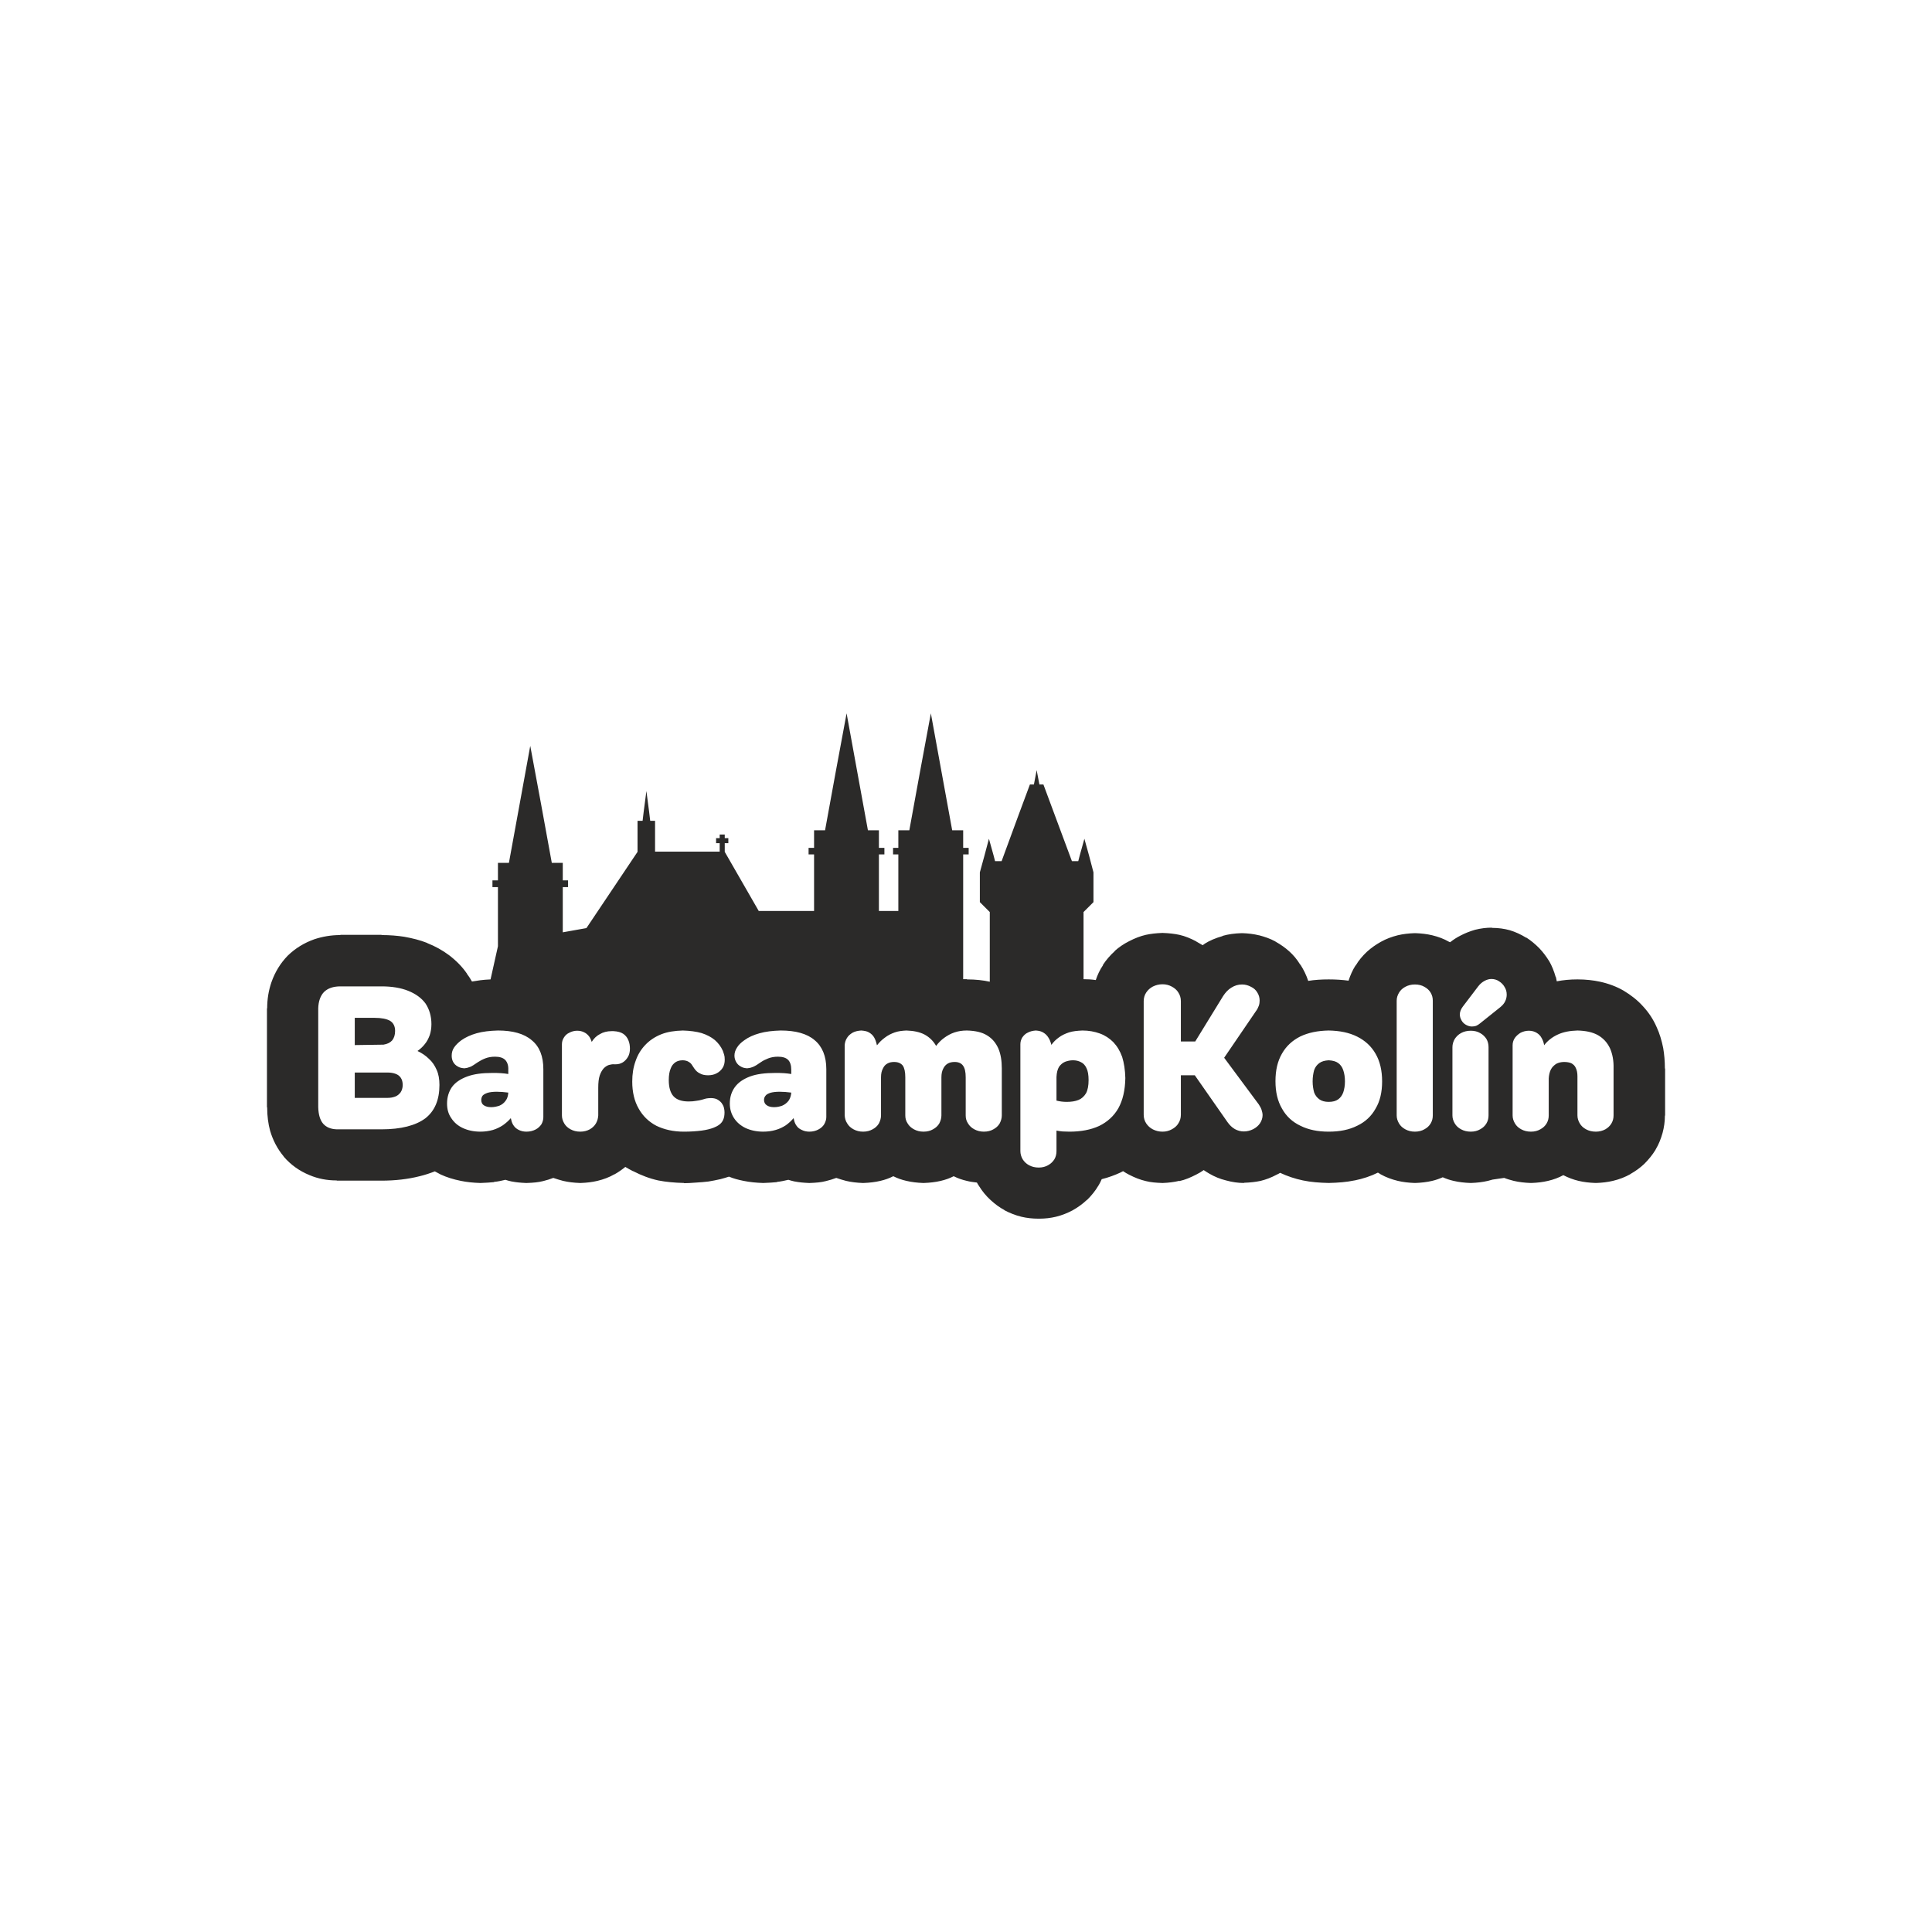 <?xml version="1.0" encoding="UTF-8"?>
<!-- Creator: CorelDRAW 2020 (64-Bit) -->
<svg xmlns="http://www.w3.org/2000/svg" xmlns:xlink="http://www.w3.org/1999/xlink" xmlns:xodm="http://www.corel.com/coreldraw/odm/2003" xml:space="preserve" width="250px" height="250px" version="1.1" style="shape-rendering:geometricPrecision; text-rendering:geometricPrecision; image-rendering:optimizeQuality; fill-rule:evenodd; clip-rule:evenodd" viewBox="0 0 91.49 91.49">
 <defs>
  <style type="text/css">
   <![CDATA[
    .fil0 {fill:none}
    .fil1 {fill:#2B2A29;fill-rule:nonzero}
   ]]>
  </style>
 </defs>
 <g id="Vrstva_x0020_1">
  <rect class="fil0" width="91.49" height="91.49"></rect>
  <path class="fil1" d="M22.12 46.13c0.09,0.11 0.16,0.23 0.23,0.35 0.14,-0.02 0.27,-0.04 0.39,-0.06 0.14,-0.02 0.3,-0.03 0.49,-0.04l0.35 -1.57 0 -2.8 -0.26 0 0 -0.32 0.26 0 0 -0.83 0.52 0 0.5 -2.74 0.51 -2.8 0.52 2.8 0.5 2.74 0.52 0 0 0.83 0.25 0 0 0.32 -0.25 0 0 2.14 1.12 -0.2 2.42 -3.61 0 -1.47 0.24 0 0.05 -0.42 0.13 -0.99 0.13 0.99 0.05 0.42 0.23 0 0 1.46 3.06 0 0 -0.4 -0.17 0 0 -0.24 0.17 0 0 -0.17 0.24 0 0 0.17 0.17 0 0 0.24 -0.17 0 0 0.41 1.61 2.8 2.62 0 0 -2.68 -0.26 0 0 -0.31 0.26 0 0 -0.83 0.52 0 0.5 -2.74 0.52 -2.8 0.51 2.8 0.5 2.74 0.52 0 0 0.83 0.26 0 0 0.31 -0.26 0 0 2.68 0.92 0 0 -2.68 -0.25 0 0 -0.31 0.25 0 0 -0.83 0.52 0 0.5 -2.74 0.52 -2.8 0.51 2.8 0.5 2.74 0.52 0 0 0.83 0.26 0 0 0.31 -0.26 0 0 5.91c0.06,0 0.12,0 0.17,0l0.01 0.01c0.41,0 0.77,0.04 1.08,0.11l0 -3.3 -0.47 -0.47 0 -1.41 0.22 -0.8 0.21 -0.79 0.22 0.79 0.07 0.27 0.31 0 0.79 -2.15 0.55 -1.48 0.19 0 0.13 -0.68 0.13 0.68 0.19 0 0.55 1.48 0.8 2.15 0.3 0 0.07 -0.27 0.22 -0.79 0.22 0.79 0.21 0.8 0 1.41 -0.47 0.47 0 3.18c0.18,0 0.38,0.01 0.58,0.04 0.08,-0.24 0.19,-0.48 0.34,-0.7l0 -0.02c0.15,-0.23 0.34,-0.45 0.56,-0.65l0 -0.01c0.19,-0.17 0.42,-0.33 0.68,-0.46l0 0c0.27,-0.14 0.53,-0.24 0.79,-0.3 0.23,-0.05 0.49,-0.08 0.77,-0.09l0.04 0c0.29,0.01 0.55,0.04 0.78,0.09 0.27,0.06 0.53,0.17 0.8,0.31l-0.01 0c0.11,0.06 0.21,0.12 0.31,0.18 0.02,-0.02 0.05,-0.03 0.08,-0.05l0 -0.01c0.25,-0.16 0.54,-0.28 0.86,-0.37l0 -0.01c0.27,-0.08 0.58,-0.12 0.91,-0.13l0.03 0c0.28,0.01 0.54,0.04 0.78,0.1l0.01 0c0.27,0.07 0.53,0.16 0.77,0.29l0.01 0.01c0.25,0.14 0.46,0.29 0.65,0.46 0.19,0.17 0.37,0.38 0.52,0.63l0.01 0c0.16,0.25 0.28,0.5 0.37,0.77 0.3,-0.05 0.63,-0.07 0.97,-0.07 0.33,0 0.65,0.02 0.94,0.06 0.08,-0.25 0.19,-0.5 0.33,-0.72l0.01 0c0.14,-0.24 0.32,-0.45 0.53,-0.65 0.21,-0.19 0.43,-0.34 0.66,-0.47 0.25,-0.14 0.52,-0.24 0.8,-0.31 0.25,-0.06 0.52,-0.09 0.8,-0.1l0.03 0c0.28,0.01 0.55,0.04 0.8,0.1 0.29,0.07 0.56,0.17 0.8,0.31l0 0 0.05 0.02c0.15,-0.12 0.32,-0.23 0.5,-0.32 0.21,-0.11 0.44,-0.2 0.68,-0.27 0.28,-0.07 0.54,-0.1 0.78,-0.1l0.03 0.01c0.3,0 0.58,0.04 0.83,0.11 0.27,0.08 0.53,0.2 0.79,0.36l0 -0.01c0.22,0.14 0.42,0.31 0.61,0.5 0.18,0.19 0.33,0.39 0.46,0.6l0.02 0.03c0.12,0.21 0.22,0.46 0.3,0.74l0.01 0c0.01,0.07 0.03,0.13 0.04,0.2l0 0c0.31,-0.06 0.63,-0.09 0.97,-0.09l0.02 0c0.38,0 0.74,0.04 1.06,0.11 0.41,0.09 0.78,0.23 1.11,0.42l0 0c0.35,0.21 0.66,0.45 0.92,0.74 0.27,0.29 0.49,0.62 0.65,0.99 0.14,0.3 0.24,0.64 0.31,0.99 0.05,0.3 0.08,0.62 0.08,0.97l0.01 0 0 2.22 -0.01 0.02c0,0.28 -0.04,0.55 -0.11,0.81 -0.08,0.28 -0.18,0.54 -0.32,0.77l-0.02 0.04c-0.14,0.23 -0.32,0.45 -0.53,0.66 -0.19,0.18 -0.41,0.34 -0.66,0.48l0.01 0c-0.25,0.14 -0.53,0.25 -0.83,0.32 -0.25,0.06 -0.51,0.09 -0.79,0.1l-0.04 0c-0.28,-0.01 -0.55,-0.04 -0.8,-0.1 -0.25,-0.06 -0.49,-0.15 -0.72,-0.27 -0.22,0.12 -0.46,0.21 -0.72,0.27 -0.25,0.06 -0.51,0.09 -0.79,0.1l-0.04 0c-0.28,-0.01 -0.55,-0.04 -0.8,-0.1 -0.15,-0.04 -0.3,-0.08 -0.45,-0.14l-0.55 0.08c-0.07,0.02 -0.15,0.04 -0.22,0.06 -0.25,0.06 -0.52,0.09 -0.8,0.1l-0.03 0c-0.28,-0.01 -0.55,-0.04 -0.8,-0.1 -0.18,-0.04 -0.35,-0.1 -0.51,-0.17 -0.16,0.07 -0.33,0.13 -0.5,0.17 -0.25,0.06 -0.52,0.09 -0.8,0.1l-0.03 0c-0.28,-0.01 -0.55,-0.04 -0.8,-0.1 -0.29,-0.07 -0.56,-0.17 -0.81,-0.31l0 0c-0.04,-0.03 -0.08,-0.05 -0.13,-0.08 -0.34,0.17 -0.71,0.29 -1.1,0.37l-0.01 0c-0.38,0.08 -0.78,0.11 -1.22,0.12 -0.44,-0.01 -0.84,-0.04 -1.22,-0.12 -0.38,-0.08 -0.74,-0.2 -1.08,-0.36 -0.05,0.03 -0.1,0.06 -0.15,0.08l-0.02 0.01c-0.26,0.14 -0.51,0.23 -0.75,0.29 -0.23,0.05 -0.49,0.08 -0.78,0.09l-0.02 0.01c-0.27,0 -0.55,-0.04 -0.84,-0.12 -0.29,-0.07 -0.55,-0.18 -0.79,-0.32l0 0c-0.09,-0.05 -0.18,-0.11 -0.27,-0.17 -0.11,0.08 -0.23,0.15 -0.35,0.21l0 0c-0.27,0.14 -0.53,0.25 -0.8,0.31l-0.01 -0.01c-0.25,0.06 -0.51,0.09 -0.77,0.1l-0.04 0c-0.28,-0.01 -0.54,-0.03 -0.77,-0.09 -0.26,-0.06 -0.52,-0.16 -0.79,-0.3l0 0c-0.1,-0.05 -0.2,-0.11 -0.29,-0.17 -0.03,0.02 -0.07,0.04 -0.1,0.05l-0.01 0.01c-0.28,0.13 -0.58,0.24 -0.9,0.32 -0.04,0.1 -0.09,0.19 -0.14,0.28l-0.02 0.03c-0.14,0.24 -0.32,0.46 -0.53,0.67l-0.01 0c-0.2,0.19 -0.42,0.35 -0.67,0.49l0 0c-0.24,0.13 -0.51,0.24 -0.8,0.31 -0.25,0.06 -0.51,0.09 -0.79,0.09l-0.04 0c-0.28,0 -0.55,-0.03 -0.8,-0.09 -0.29,-0.07 -0.56,-0.18 -0.81,-0.31l0 -0.01c-0.23,-0.12 -0.44,-0.28 -0.65,-0.47 -0.21,-0.19 -0.39,-0.41 -0.54,-0.65l0 0c-0.04,-0.06 -0.08,-0.12 -0.11,-0.18 -0.17,-0.02 -0.33,-0.04 -0.48,-0.08 -0.22,-0.05 -0.42,-0.12 -0.62,-0.22 -0.19,0.1 -0.4,0.17 -0.61,0.22 -0.25,0.06 -0.52,0.09 -0.8,0.1l-0.04 0c-0.27,-0.01 -0.54,-0.04 -0.79,-0.1 -0.22,-0.05 -0.42,-0.12 -0.62,-0.22 -0.19,0.1 -0.4,0.17 -0.61,0.22 -0.25,0.06 -0.52,0.09 -0.8,0.1l-0.04 0c-0.27,-0.01 -0.54,-0.04 -0.79,-0.1 -0.16,-0.04 -0.31,-0.09 -0.46,-0.14 -0.16,0.06 -0.32,0.11 -0.49,0.15 -0.22,0.06 -0.48,0.08 -0.76,0.09l-0.05 0c-0.24,-0.01 -0.46,-0.03 -0.66,-0.07l-0.01 0c-0.1,-0.02 -0.2,-0.05 -0.3,-0.08 -0.17,0.04 -0.35,0.08 -0.54,0.1l0 0.01c-0.19,0.02 -0.4,0.03 -0.64,0.04l-0.02 0c-0.32,-0.01 -0.63,-0.04 -0.92,-0.1 -0.25,-0.05 -0.48,-0.11 -0.69,-0.2 -0.12,0.04 -0.26,0.08 -0.41,0.12 -0.18,0.04 -0.37,0.08 -0.56,0.11l0 0c-0.18,0.02 -0.37,0.04 -0.57,0.05 -0.25,0.02 -0.45,0.03 -0.59,0.03l0 -0.01c-0.45,-0.01 -0.86,-0.05 -1.22,-0.12 -0.41,-0.09 -0.8,-0.24 -1.19,-0.44l-0.01 0c-0.12,-0.06 -0.24,-0.13 -0.36,-0.2 -0.16,0.13 -0.33,0.25 -0.51,0.35l-0.01 0c-0.24,0.14 -0.51,0.24 -0.8,0.31 -0.25,0.06 -0.51,0.09 -0.79,0.1l-0.04 0c-0.28,-0.01 -0.55,-0.04 -0.8,-0.1 -0.16,-0.04 -0.31,-0.09 -0.46,-0.14 -0.15,0.06 -0.32,0.11 -0.48,0.15 -0.23,0.06 -0.48,0.08 -0.77,0.09l-0.05 0c-0.24,-0.01 -0.46,-0.03 -0.66,-0.07l-0.01 0c-0.1,-0.02 -0.2,-0.05 -0.3,-0.08 -0.16,0.04 -0.34,0.08 -0.54,0.1l0 0.01c-0.18,0.02 -0.39,0.03 -0.63,0.04l-0.02 0c-0.33,-0.01 -0.63,-0.04 -0.92,-0.1 -0.35,-0.07 -0.67,-0.17 -0.95,-0.3 -0.09,-0.05 -0.19,-0.1 -0.28,-0.15 -0.23,0.09 -0.47,0.17 -0.72,0.23 -0.55,0.14 -1.16,0.21 -1.81,0.21l-2.11 0 -0.01 -0.01c-0.45,0 -0.88,-0.08 -1.28,-0.25 -0.49,-0.2 -0.89,-0.49 -1.22,-0.87l-0.01 -0.02c-0.3,-0.36 -0.51,-0.77 -0.64,-1.21 -0.09,-0.33 -0.14,-0.7 -0.14,-1.11l-0.01 -0.01 0 -4.68 0.01 0c0,-0.44 0.07,-0.85 0.2,-1.23 0.17,-0.49 0.43,-0.91 0.77,-1.26l0.01 -0.01c0.35,-0.34 0.77,-0.6 1.25,-0.77 0.39,-0.13 0.8,-0.2 1.23,-0.2l0.01 -0.01 1.95 0 0 0.01c0.39,0 0.75,0.03 1.07,0.08 0.39,0.07 0.75,0.16 1.08,0.29l0.01 0.01c0.38,0.15 0.72,0.34 1.03,0.57 0.34,0.26 0.63,0.55 0.86,0.89l0 0.01zm29.14 2.67c-0.24,0.01 -0.45,0.03 -0.64,0.09 -0.18,0.06 -0.35,0.14 -0.48,0.24 -0.14,0.1 -0.26,0.22 -0.35,0.35l-0.01 -0.03c-0.03,-0.11 -0.07,-0.22 -0.13,-0.31 -0.06,-0.1 -0.14,-0.18 -0.24,-0.24 -0.09,-0.06 -0.21,-0.09 -0.36,-0.1 -0.14,0.01 -0.27,0.04 -0.38,0.1 -0.11,0.05 -0.19,0.13 -0.26,0.23 -0.06,0.1 -0.09,0.21 -0.09,0.32l0 5.06c0,0.14 0.04,0.27 0.11,0.39 0.07,0.11 0.17,0.21 0.3,0.28 0.13,0.07 0.28,0.11 0.46,0.11 0.17,0 0.32,-0.04 0.44,-0.11 0.13,-0.07 0.23,-0.17 0.3,-0.28 0.07,-0.12 0.1,-0.25 0.1,-0.39l0 -0.97c0.1,0.02 0.19,0.03 0.29,0.04 0.1,0 0.21,0.01 0.32,0.01 0.55,0 1.02,-0.09 1.41,-0.27 0.39,-0.19 0.7,-0.47 0.91,-0.84 0.21,-0.38 0.32,-0.85 0.33,-1.43 -0.01,-0.38 -0.06,-0.71 -0.15,-1 -0.1,-0.28 -0.24,-0.51 -0.42,-0.7 -0.18,-0.18 -0.39,-0.32 -0.64,-0.41 -0.25,-0.09 -0.52,-0.14 -0.82,-0.14zm8.35 3.5l-1.64 -2.21 1.5 -2.2c0.07,-0.09 0.11,-0.18 0.14,-0.26 0.03,-0.08 0.04,-0.17 0.04,-0.25 0,-0.14 -0.04,-0.27 -0.11,-0.38 -0.07,-0.12 -0.17,-0.21 -0.3,-0.27 -0.13,-0.07 -0.27,-0.11 -0.42,-0.11 -0.19,0 -0.35,0.05 -0.51,0.15 -0.15,0.09 -0.28,0.23 -0.39,0.4l-1.32 2.15 -0.68 0 0 -1.91c0,-0.15 -0.04,-0.29 -0.12,-0.41 -0.07,-0.12 -0.18,-0.21 -0.31,-0.28 -0.13,-0.07 -0.27,-0.11 -0.44,-0.11 -0.17,0 -0.32,0.04 -0.46,0.11 -0.13,0.07 -0.23,0.16 -0.31,0.28 -0.08,0.12 -0.12,0.26 -0.12,0.41l0 5.38c0,0.15 0.04,0.29 0.12,0.41 0.08,0.12 0.18,0.21 0.31,0.28 0.14,0.07 0.29,0.11 0.46,0.11 0.17,0 0.31,-0.04 0.44,-0.11 0.13,-0.07 0.24,-0.16 0.31,-0.28 0.08,-0.12 0.12,-0.26 0.12,-0.41l0 -1.87 0.66 0 1.55 2.22c0.1,0.14 0.21,0.25 0.35,0.33 0.13,0.07 0.27,0.11 0.42,0.11 0.16,0 0.31,-0.04 0.45,-0.11 0.13,-0.07 0.24,-0.16 0.32,-0.28 0.07,-0.11 0.12,-0.24 0.12,-0.38 0,-0.08 -0.02,-0.17 -0.05,-0.26 -0.03,-0.09 -0.08,-0.17 -0.13,-0.25zm15.09 -3.5c-0.36,0.01 -0.67,0.07 -0.93,0.19 -0.26,0.12 -0.48,0.29 -0.65,0.51l0 -0.02c-0.02,-0.12 -0.06,-0.23 -0.12,-0.33 -0.05,-0.1 -0.13,-0.18 -0.23,-0.24 -0.1,-0.06 -0.22,-0.1 -0.37,-0.1 -0.15,0 -0.28,0.04 -0.4,0.1 -0.11,0.07 -0.2,0.15 -0.27,0.25 -0.07,0.11 -0.1,0.22 -0.1,0.34l0 3.32c0,0.14 0.04,0.26 0.11,0.38 0.07,0.12 0.17,0.21 0.3,0.28 0.13,0.07 0.28,0.11 0.46,0.11 0.17,0 0.32,-0.04 0.44,-0.11 0.13,-0.07 0.23,-0.16 0.3,-0.28 0.07,-0.12 0.1,-0.24 0.1,-0.38l0 -1.75c0.01,-0.16 0.04,-0.3 0.1,-0.42 0.06,-0.12 0.15,-0.2 0.25,-0.27 0.11,-0.06 0.24,-0.09 0.38,-0.09 0.13,0 0.25,0.02 0.34,0.06 0.09,0.05 0.17,0.12 0.21,0.22 0.05,0.1 0.08,0.23 0.08,0.4l0 1.85c0,0.14 0.04,0.26 0.11,0.38 0.07,0.12 0.17,0.21 0.3,0.28 0.13,0.07 0.28,0.11 0.46,0.11 0.17,0 0.32,-0.04 0.45,-0.11 0.12,-0.07 0.22,-0.16 0.29,-0.28 0.07,-0.12 0.1,-0.24 0.1,-0.38l0 -2.22c0.01,-0.37 -0.05,-0.69 -0.17,-0.96 -0.13,-0.27 -0.31,-0.47 -0.57,-0.62 -0.25,-0.14 -0.57,-0.21 -0.97,-0.22zm-4.07 -2.44c-0.11,0 -0.22,0.03 -0.33,0.09 -0.11,0.06 -0.21,0.14 -0.3,0.26l-0.73 0.96c-0.09,0.12 -0.14,0.25 -0.14,0.37 0,0.1 0.03,0.19 0.08,0.28 0.05,0.09 0.12,0.16 0.21,0.21 0.09,0.05 0.18,0.08 0.28,0.08 0.07,0 0.14,-0.01 0.2,-0.03 0.07,-0.03 0.13,-0.07 0.19,-0.12l0.95 -0.76c0.11,-0.09 0.19,-0.18 0.24,-0.29 0.05,-0.1 0.07,-0.21 0.07,-0.31 0,-0.13 -0.03,-0.25 -0.1,-0.36 -0.06,-0.11 -0.15,-0.2 -0.26,-0.27 -0.1,-0.07 -0.23,-0.11 -0.36,-0.11zm-0.98 2.45c-0.18,0 -0.33,0.04 -0.46,0.11 -0.13,0.07 -0.23,0.17 -0.3,0.28 -0.07,0.12 -0.11,0.25 -0.11,0.39l0 3.23c0,0.14 0.04,0.26 0.11,0.38 0.07,0.12 0.17,0.21 0.3,0.28 0.13,0.07 0.28,0.11 0.46,0.11 0.17,0 0.32,-0.04 0.44,-0.11 0.13,-0.07 0.23,-0.16 0.3,-0.28 0.07,-0.12 0.1,-0.24 0.1,-0.38l0 -3.23c0,-0.14 -0.03,-0.27 -0.1,-0.39 -0.07,-0.11 -0.17,-0.21 -0.3,-0.28 -0.12,-0.07 -0.27,-0.11 -0.44,-0.11zm-2.65 -2.19c-0.17,0 -0.32,0.04 -0.45,0.11 -0.13,0.07 -0.23,0.16 -0.3,0.28 -0.07,0.12 -0.11,0.24 -0.11,0.38l0 5.43c0,0.14 0.04,0.26 0.11,0.38 0.07,0.12 0.17,0.21 0.3,0.28 0.13,0.07 0.28,0.11 0.45,0.11 0.18,0 0.33,-0.04 0.45,-0.11 0.13,-0.07 0.23,-0.16 0.3,-0.28 0.07,-0.12 0.1,-0.24 0.1,-0.38l0 -5.43c0,-0.14 -0.03,-0.26 -0.1,-0.38 -0.07,-0.12 -0.17,-0.21 -0.3,-0.28 -0.12,-0.07 -0.27,-0.11 -0.45,-0.11zm-4.08 6.97c0.53,0 0.97,-0.09 1.35,-0.28 0.38,-0.18 0.67,-0.45 0.87,-0.81 0.21,-0.35 0.31,-0.78 0.31,-1.29 0,-0.51 -0.1,-0.95 -0.31,-1.31 -0.2,-0.35 -0.49,-0.62 -0.87,-0.81 -0.38,-0.19 -0.82,-0.28 -1.35,-0.29 -0.52,0.01 -0.96,0.1 -1.34,0.28 -0.38,0.19 -0.67,0.46 -0.87,0.81 -0.21,0.36 -0.31,0.79 -0.31,1.31 0,0.51 0.1,0.94 0.31,1.3 0.2,0.36 0.49,0.63 0.87,0.81 0.38,0.19 0.82,0.28 1.34,0.28zm0 -1.41c-0.18,0 -0.33,-0.04 -0.44,-0.12 -0.11,-0.08 -0.2,-0.19 -0.25,-0.33 -0.04,-0.15 -0.07,-0.32 -0.07,-0.52 0,-0.21 0.03,-0.38 0.07,-0.53 0.05,-0.15 0.14,-0.26 0.25,-0.34 0.11,-0.08 0.26,-0.12 0.44,-0.13 0.19,0.01 0.34,0.05 0.45,0.13 0.11,0.08 0.19,0.19 0.24,0.34 0.05,0.15 0.08,0.32 0.08,0.53 0,0.2 -0.03,0.37 -0.08,0.52 -0.05,0.14 -0.13,0.25 -0.24,0.33 -0.11,0.08 -0.26,0.12 -0.45,0.12zm-17.14 -3.38c-0.21,0 -0.4,0.03 -0.58,0.09 -0.18,0.06 -0.34,0.15 -0.49,0.26 -0.14,0.1 -0.27,0.23 -0.38,0.38 -0.13,-0.23 -0.31,-0.41 -0.55,-0.54 -0.23,-0.12 -0.52,-0.18 -0.86,-0.19 -0.2,0.01 -0.38,0.03 -0.55,0.09 -0.17,0.06 -0.33,0.14 -0.47,0.25 -0.14,0.1 -0.26,0.22 -0.37,0.36l-0.01 -0.03c-0.03,-0.13 -0.07,-0.25 -0.13,-0.35 -0.06,-0.1 -0.14,-0.17 -0.24,-0.23 -0.1,-0.06 -0.23,-0.08 -0.37,-0.09 -0.15,0.01 -0.29,0.04 -0.4,0.1 -0.12,0.07 -0.21,0.15 -0.27,0.25 -0.07,0.11 -0.1,0.22 -0.11,0.34l0 3.33c0.01,0.14 0.04,0.26 0.12,0.38 0.07,0.12 0.17,0.21 0.3,0.28 0.13,0.07 0.28,0.11 0.45,0.11 0.18,0 0.32,-0.04 0.45,-0.11 0.13,-0.07 0.23,-0.16 0.3,-0.28 0.06,-0.12 0.1,-0.24 0.1,-0.38l0 -1.8c0,-0.18 0.03,-0.31 0.09,-0.42 0.05,-0.11 0.12,-0.19 0.22,-0.24 0.09,-0.05 0.19,-0.07 0.31,-0.07 0.19,0 0.32,0.06 0.41,0.17 0.08,0.12 0.12,0.3 0.12,0.56l0 1.8c0,0.14 0.03,0.26 0.11,0.38 0.07,0.12 0.17,0.21 0.3,0.28 0.13,0.07 0.28,0.11 0.45,0.11 0.18,0 0.33,-0.04 0.45,-0.11 0.13,-0.07 0.23,-0.16 0.3,-0.28 0.06,-0.12 0.1,-0.24 0.1,-0.38l0 -1.8c0,-0.18 0.03,-0.31 0.09,-0.42 0.05,-0.11 0.13,-0.19 0.22,-0.24 0.09,-0.05 0.2,-0.07 0.32,-0.07 0.18,0 0.31,0.06 0.39,0.17 0.09,0.12 0.13,0.3 0.13,0.56l0 1.8c0,0.14 0.03,0.26 0.11,0.38 0.07,0.12 0.17,0.21 0.3,0.28 0.13,0.07 0.28,0.11 0.45,0.11 0.18,0 0.33,-0.04 0.45,-0.11 0.13,-0.07 0.23,-0.16 0.3,-0.28 0.06,-0.12 0.1,-0.24 0.1,-0.38l0 -2.22c0,-0.36 -0.05,-0.68 -0.16,-0.94 -0.12,-0.27 -0.29,-0.48 -0.54,-0.63 -0.24,-0.15 -0.56,-0.22 -0.96,-0.23zm-8.81 0c-0.38,0.01 -0.72,0.05 -1,0.13 -0.29,0.08 -0.53,0.19 -0.72,0.33 -0.16,0.11 -0.28,0.23 -0.35,0.35 -0.08,0.12 -0.12,0.25 -0.12,0.38 0,0.11 0.03,0.21 0.08,0.3 0.05,0.09 0.12,0.16 0.21,0.21 0.09,0.06 0.19,0.08 0.31,0.09 0.08,-0.01 0.16,-0.02 0.23,-0.05 0.07,-0.02 0.14,-0.06 0.21,-0.1 0.07,-0.05 0.14,-0.09 0.21,-0.14 0.1,-0.07 0.22,-0.13 0.35,-0.18 0.13,-0.05 0.28,-0.08 0.46,-0.08 0.22,0 0.38,0.05 0.48,0.15 0.1,0.1 0.15,0.26 0.15,0.47l0 0.2c-0.11,-0.02 -0.23,-0.03 -0.35,-0.04 -0.13,-0.01 -0.27,-0.01 -0.41,-0.01 -0.48,0 -0.88,0.05 -1.2,0.17 -0.31,0.12 -0.55,0.28 -0.71,0.5 -0.16,0.22 -0.24,0.48 -0.24,0.78 0,0.26 0.07,0.49 0.2,0.69 0.13,0.2 0.32,0.36 0.55,0.47 0.24,0.11 0.52,0.17 0.83,0.17 0.22,0 0.42,-0.03 0.59,-0.08 0.18,-0.05 0.34,-0.13 0.48,-0.22 0.14,-0.1 0.26,-0.21 0.37,-0.34l0.02 0.08c0.02,0.1 0.06,0.2 0.12,0.28 0.06,0.09 0.14,0.15 0.25,0.2 0.1,0.05 0.22,0.08 0.36,0.08 0.16,0 0.31,-0.04 0.42,-0.1 0.12,-0.06 0.22,-0.15 0.28,-0.25 0.06,-0.11 0.1,-0.22 0.1,-0.34l0 -2.27c0,-0.61 -0.19,-1.07 -0.55,-1.37 -0.36,-0.31 -0.9,-0.46 -1.61,-0.46zm-0.31 3.63c-0.15,0 -0.27,-0.03 -0.35,-0.09 -0.08,-0.05 -0.13,-0.14 -0.13,-0.25 0,-0.07 0.02,-0.14 0.07,-0.2 0.04,-0.06 0.12,-0.1 0.23,-0.14 0.11,-0.03 0.25,-0.05 0.44,-0.05 0.08,0 0.16,0.01 0.26,0.01 0.09,0.01 0.19,0.02 0.29,0.03 -0.01,0.16 -0.06,0.29 -0.13,0.39 -0.08,0.1 -0.18,0.18 -0.3,0.23 -0.11,0.04 -0.24,0.07 -0.38,0.07zm-4.27 1.16c0.32,0 0.59,-0.02 0.83,-0.05 0.23,-0.03 0.43,-0.08 0.58,-0.14 0.1,-0.04 0.18,-0.08 0.26,-0.14 0.08,-0.06 0.14,-0.13 0.18,-0.22 0.05,-0.1 0.07,-0.22 0.07,-0.37 0,-0.07 -0.01,-0.14 -0.03,-0.22 -0.02,-0.08 -0.06,-0.15 -0.11,-0.22 -0.06,-0.07 -0.12,-0.12 -0.21,-0.17 -0.08,-0.04 -0.18,-0.06 -0.3,-0.06 -0.08,0 -0.15,0.01 -0.22,0.02 -0.07,0.02 -0.14,0.04 -0.21,0.06 -0.08,0.02 -0.16,0.04 -0.26,0.05 -0.1,0.02 -0.22,0.03 -0.36,0.03 -0.32,0 -0.56,-0.08 -0.71,-0.24 -0.15,-0.16 -0.23,-0.42 -0.23,-0.77 0,-0.23 0.03,-0.41 0.09,-0.55 0.05,-0.14 0.13,-0.23 0.23,-0.3 0.09,-0.06 0.21,-0.09 0.34,-0.09 0.09,0 0.17,0.02 0.24,0.05 0.06,0.03 0.12,0.07 0.17,0.13 0.04,0.06 0.09,0.13 0.14,0.21 0.07,0.1 0.15,0.18 0.26,0.23 0.1,0.06 0.23,0.09 0.39,0.09 0.15,0 0.29,-0.03 0.4,-0.09 0.12,-0.06 0.22,-0.15 0.29,-0.26 0.07,-0.11 0.1,-0.24 0.1,-0.39 0,-0.1 -0.01,-0.18 -0.03,-0.24 -0.02,-0.07 -0.04,-0.13 -0.06,-0.18 -0.09,-0.2 -0.21,-0.36 -0.38,-0.51 -0.17,-0.14 -0.38,-0.25 -0.63,-0.33 -0.25,-0.07 -0.54,-0.11 -0.88,-0.12 -0.39,0.01 -0.73,0.06 -1.03,0.18 -0.3,0.12 -0.55,0.29 -0.75,0.5 -0.21,0.22 -0.36,0.47 -0.46,0.76 -0.11,0.3 -0.16,0.62 -0.16,0.98 0,0.49 0.1,0.92 0.3,1.27 0.2,0.36 0.48,0.63 0.84,0.82 0.37,0.18 0.8,0.28 1.31,0.28zm-3.34 -4.76l-0.09 0c-0.21,0 -0.4,0.05 -0.55,0.14 -0.16,0.08 -0.29,0.21 -0.39,0.37 -0.03,-0.1 -0.07,-0.19 -0.13,-0.27 -0.06,-0.07 -0.13,-0.14 -0.22,-0.18 -0.09,-0.05 -0.21,-0.08 -0.34,-0.08 -0.14,0 -0.27,0.04 -0.38,0.1 -0.11,0.05 -0.19,0.13 -0.25,0.23 -0.06,0.09 -0.09,0.2 -0.09,0.31l0 3.37c0,0.14 0.04,0.26 0.11,0.38 0.07,0.12 0.17,0.21 0.3,0.28 0.13,0.07 0.28,0.11 0.46,0.11 0.17,0 0.32,-0.04 0.45,-0.11 0.12,-0.07 0.22,-0.16 0.29,-0.28 0.07,-0.12 0.1,-0.24 0.11,-0.38l0 -1.31c0,-0.24 0.02,-0.43 0.07,-0.58 0.05,-0.15 0.12,-0.26 0.19,-0.34 0.08,-0.08 0.16,-0.13 0.25,-0.16 0.09,-0.02 0.17,-0.04 0.24,-0.03l0.08 0c0.12,0 0.23,-0.03 0.33,-0.09 0.1,-0.06 0.18,-0.15 0.24,-0.25 0.07,-0.11 0.1,-0.25 0.1,-0.4 0,-0.14 -0.02,-0.27 -0.07,-0.39 -0.05,-0.13 -0.13,-0.23 -0.24,-0.31 -0.12,-0.08 -0.27,-0.12 -0.47,-0.13zm-5.47 -0.03c-0.39,0.01 -0.72,0.05 -1.01,0.13 -0.28,0.08 -0.52,0.19 -0.72,0.33 -0.15,0.11 -0.27,0.23 -0.35,0.35 -0.08,0.12 -0.11,0.25 -0.11,0.38 0,0.11 0.02,0.21 0.07,0.3 0.05,0.09 0.12,0.16 0.21,0.21 0.09,0.06 0.2,0.08 0.32,0.09 0.08,-0.01 0.15,-0.02 0.22,-0.05 0.08,-0.02 0.15,-0.06 0.21,-0.1 0.07,-0.05 0.14,-0.09 0.21,-0.14 0.11,-0.07 0.22,-0.13 0.35,-0.18 0.13,-0.05 0.28,-0.08 0.46,-0.08 0.22,0 0.38,0.05 0.48,0.15 0.1,0.1 0.16,0.26 0.15,0.47l0 0.2c-0.11,-0.02 -0.22,-0.03 -0.35,-0.04 -0.12,-0.01 -0.26,-0.01 -0.41,-0.01 -0.48,0 -0.87,0.05 -1.19,0.17 -0.32,0.12 -0.56,0.28 -0.72,0.5 -0.15,0.22 -0.23,0.48 -0.23,0.78 0,0.26 0.06,0.49 0.2,0.69 0.13,0.2 0.31,0.36 0.55,0.47 0.24,0.11 0.51,0.17 0.83,0.17 0.21,0 0.41,-0.03 0.59,-0.08 0.17,-0.05 0.33,-0.13 0.47,-0.22 0.14,-0.1 0.27,-0.21 0.38,-0.34l0.02 0.08c0.02,0.1 0.06,0.2 0.12,0.28 0.06,0.09 0.14,0.15 0.24,0.2 0.1,0.05 0.22,0.08 0.36,0.08 0.17,0 0.31,-0.04 0.43,-0.1 0.12,-0.06 0.21,-0.15 0.28,-0.25 0.06,-0.11 0.09,-0.22 0.09,-0.34l0 -2.27c0,-0.61 -0.18,-1.07 -0.55,-1.37 -0.36,-0.31 -0.9,-0.46 -1.6,-0.46zm-0.32 3.63c-0.15,0 -0.26,-0.03 -0.35,-0.09 -0.08,-0.05 -0.12,-0.14 -0.12,-0.25 0,-0.07 0.02,-0.14 0.06,-0.2 0.05,-0.06 0.13,-0.1 0.24,-0.14 0.1,-0.03 0.25,-0.05 0.43,-0.05 0.08,0 0.17,0.01 0.26,0.01 0.1,0.01 0.19,0.02 0.29,0.03 -0.01,0.16 -0.05,0.29 -0.13,0.39 -0.07,0.1 -0.17,0.18 -0.29,0.23 -0.12,0.04 -0.25,0.07 -0.39,0.07zm-3.49 -2.66c0.14,-0.1 0.25,-0.2 0.35,-0.33 0.1,-0.12 0.17,-0.26 0.23,-0.42 0.05,-0.15 0.08,-0.33 0.08,-0.52 0,-0.38 -0.1,-0.71 -0.28,-0.98 -0.19,-0.26 -0.47,-0.46 -0.82,-0.6 -0.35,-0.14 -0.77,-0.21 -1.26,-0.21l-1.95 0c-0.34,0 -0.6,0.09 -0.78,0.27 -0.17,0.18 -0.26,0.44 -0.27,0.77l0 4.68c0.01,0.34 0.08,0.6 0.23,0.78 0.15,0.17 0.36,0.26 0.65,0.27l2.11 0c0.93,0 1.62,-0.18 2.08,-0.52 0.45,-0.35 0.67,-0.88 0.67,-1.58 0,-0.27 -0.04,-0.51 -0.13,-0.71 -0.09,-0.21 -0.21,-0.39 -0.37,-0.53 -0.15,-0.15 -0.33,-0.27 -0.54,-0.37zm-2.04 -1.57c0.34,0 0.58,0.05 0.74,0.14 0.16,0.1 0.24,0.26 0.24,0.48 0,0.19 -0.05,0.34 -0.14,0.45 -0.1,0.11 -0.23,0.17 -0.41,0.2l-1.36 0.02 0 -1.29 0.93 0zm0.63 3.79l-1.56 0 0 -1.2 1.55 0c0.15,0 0.27,0.02 0.38,0.06 0.11,0.04 0.19,0.1 0.25,0.19 0.06,0.09 0.09,0.2 0.09,0.34 0,0.14 -0.04,0.26 -0.1,0.35 -0.07,0.09 -0.15,0.16 -0.26,0.2 -0.11,0.04 -0.22,0.06 -0.35,0.06zm32.16 0.19c-0.17,0 -0.33,-0.02 -0.49,-0.06l0 -1.12c0.01,-0.21 0.05,-0.36 0.12,-0.48 0.08,-0.11 0.17,-0.19 0.29,-0.24 0.11,-0.04 0.24,-0.07 0.37,-0.07 0.14,0 0.27,0.03 0.38,0.09 0.11,0.05 0.2,0.15 0.26,0.28 0.07,0.14 0.1,0.33 0.1,0.57 0,0.26 -0.04,0.47 -0.12,0.62 -0.09,0.15 -0.21,0.26 -0.36,0.32 -0.15,0.06 -0.33,0.09 -0.55,0.09z"></path>
 </g>
</svg>
